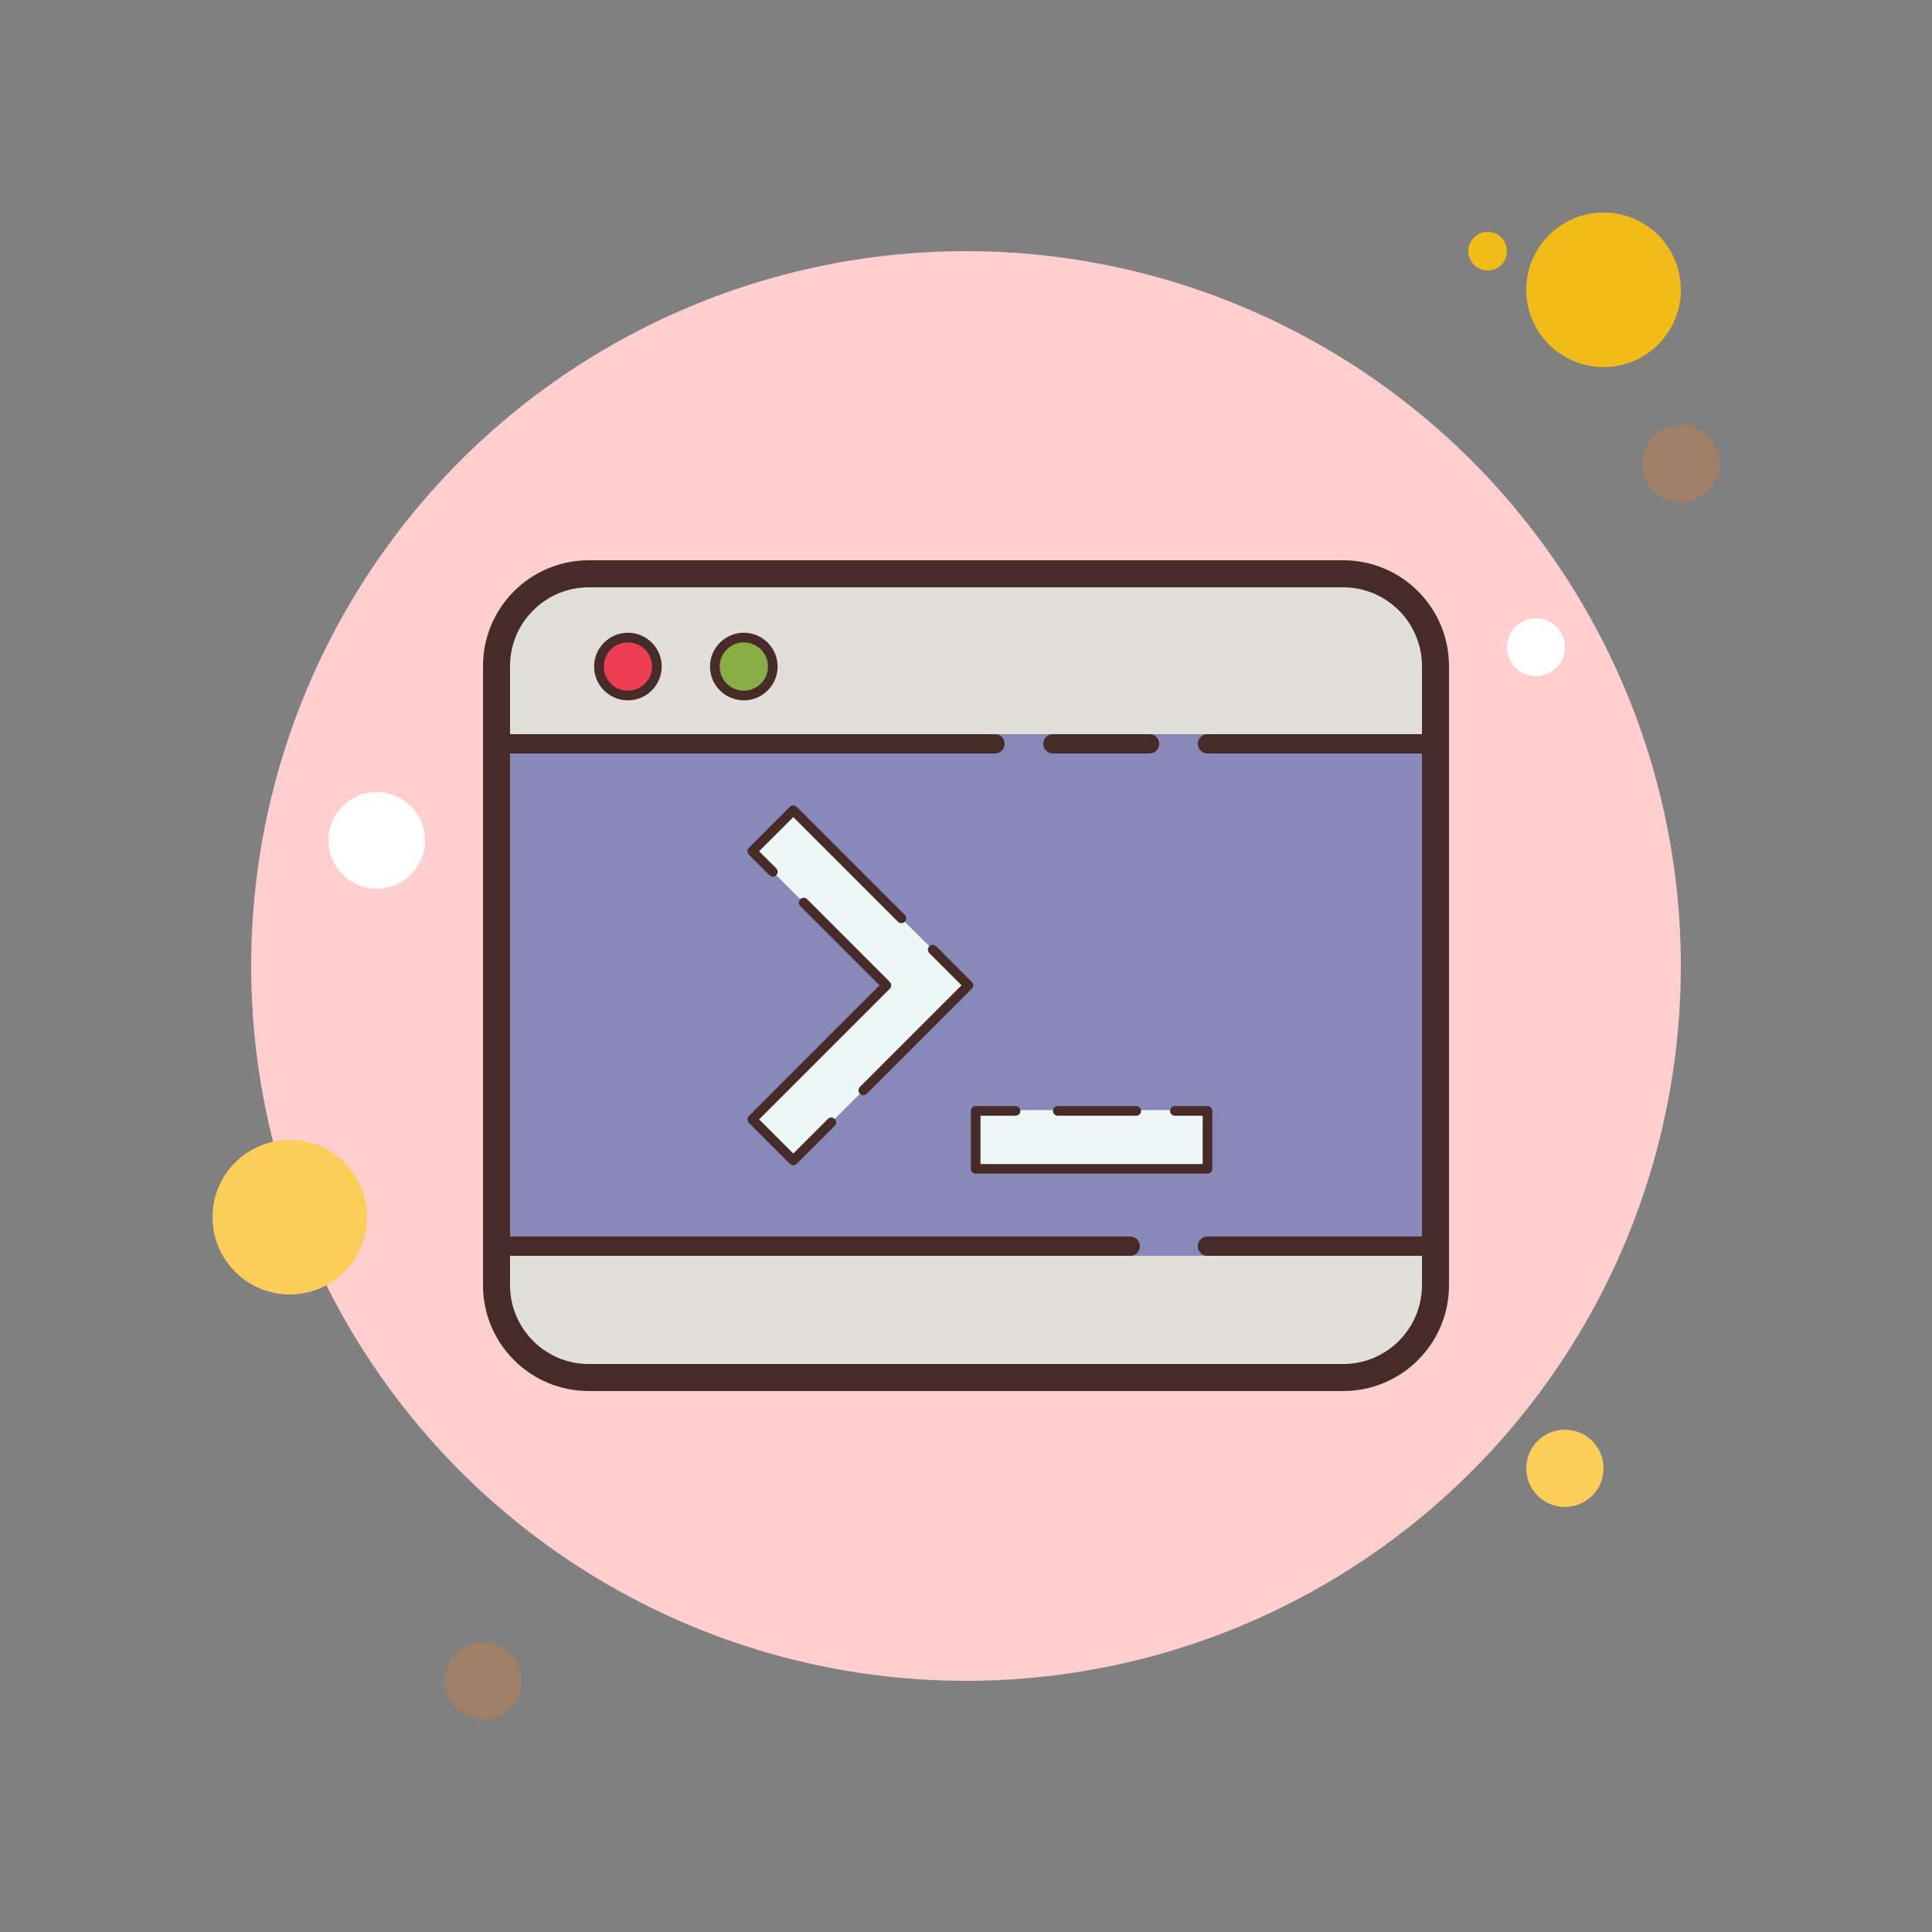 <svg xmlns="http://www.w3.org/2000/svg" xmlns:xlink="http://www.w3.org/1999/xlink" viewBox="0,0,256,256" width="1600px" height="1600px" fill-rule="nonzero"><rect x="0" y="0" width="256" height="256" fill="#808080" stroke="none"/><g fill="none" fill-rule="nonzero" stroke="none" stroke-width="1" stroke-linecap="butt" stroke-linejoin="miter" stroke-miterlimit="10" stroke-dasharray="" stroke-dashoffset="0" font-family="none" font-weight="none" font-size="none" text-anchor="none" style="mix-blend-mode: normal"><g transform="scale(2.56,2.56)"><circle cx="77" cy="13" r="1" fill="#f1bc19"></circle><circle cx="50" cy="50" r="37" fill="#ffcfcf"></circle><circle cx="83" cy="15" r="4" fill="#f1bc19"></circle><circle cx="87" cy="24" r="2" fill="#9f8066"></circle><circle cx="81" cy="76" r="2" fill="#fbcd59"></circle><circle cx="15" cy="63" r="4" fill="#fbcd59"></circle><circle cx="25" cy="87" r="2" fill="#9f8066"></circle><circle cx="19.5" cy="43.5" r="2.5" fill="#ffffff"></circle><circle cx="79.5" cy="33.5" r="1.5" fill="#ffffff"></circle><g><path d="M69.525,72h-39.05c-3.024,0 -5.475,-2.451 -5.475,-5.475v-32.05c0,-3.024 2.451,-5.475 5.475,-5.475h39.049c3.025,0 5.476,2.451 5.476,5.475v32.049c0,3.025 -2.451,5.476 -5.475,5.476z" fill="#e1e0d8"></path><rect x="25" y="38" width="50" height="27" fill="#8889b9"></rect><path d="M41.061,60.061l-2.122,-2.122l6.94,-6.939l-6.94,-6.939l2.122,-2.122l9.06,9.061z" fill="#edf7f5"></path><rect x="50.5" y="57.458" width="12" height="3" fill="#edf7f5"></rect><path d="M41.061,60.311c-0.064,0 -0.128,-0.024 -0.177,-0.073l-2.121,-2.121c-0.098,-0.098 -0.098,-0.256 0,-0.354l6.762,-6.763l-4.106,-4.106c-0.098,-0.098 -0.098,-0.256 0,-0.354c0.098,-0.098 0.256,-0.098 0.354,0l4.283,4.283c0.098,0.098 0.098,0.256 0,0.354l-6.763,6.763l1.768,1.768l1.792,-1.792c0.098,-0.098 0.256,-0.098 0.354,0c0.098,0.098 0.098,0.256 0,0.354l-1.969,1.969c-0.05,0.047 -0.113,0.072 -0.177,0.072z" fill="#472b29"></path><path d="M44.686,56.686c-0.064,0 -0.128,-0.024 -0.177,-0.073c-0.098,-0.098 -0.098,-0.256 0,-0.354l5.259,-5.259l-1.665,-1.665c-0.098,-0.098 -0.098,-0.256 0,-0.354c0.098,-0.098 0.256,-0.098 0.354,0l1.842,1.842c0.098,0.098 0.098,0.256 0,0.354l-5.436,5.436c-0.05,0.048 -0.113,0.073 -0.177,0.073z" fill="#472b29"></path><path d="M46.654,47.783c-0.064,0 -0.128,-0.024 -0.177,-0.073l-5.417,-5.417l-1.768,1.768l0.886,0.886c0.098,0.098 0.098,0.256 0,0.354c-0.098,0.098 -0.256,0.098 -0.354,0l-1.063,-1.063c-0.098,-0.098 -0.098,-0.256 0,-0.354l2.121,-2.121c0.098,-0.098 0.256,-0.098 0.354,0l5.594,5.594c0.098,0.098 0.098,0.256 0,0.354c-0.048,0.048 -0.111,0.072 -0.176,0.072z" fill="#472b29"></path><path d="M58.813,57.75h-4.063c-0.138,0 -0.25,-0.112 -0.25,-0.25c0,-0.138 0.112,-0.25 0.25,-0.25h4.063c0.138,0 0.25,0.112 0.25,0.25c0,0.138 -0.113,0.25 -0.25,0.25z" fill="#472b29"></path><path d="M62.5,60.75h-12c-0.138,0 -0.25,-0.112 -0.25,-0.25v-3c0,-0.138 0.112,-0.25 0.25,-0.25h2.063c0.138,0 0.25,0.112 0.25,0.25c0,0.138 -0.112,0.25 -0.25,0.25h-1.813v2.5h11.5v-2.5h-1.438c-0.138,0 -0.25,-0.112 -0.25,-0.25c0,-0.138 0.112,-0.25 0.25,-0.25h1.688c0.138,0 0.25,0.112 0.25,0.25v3c0,0.138 -0.112,0.25 -0.25,0.25z" fill="#472b29"></path><path d="M69.525,30.4c2.247,0 4.075,1.829 4.075,4.076v32.049c0,2.247 -1.828,4.076 -4.075,4.076h-39.05c-2.247,0 -4.075,-1.829 -4.075,-4.076v-32.049c0,-2.247 1.828,-4.076 4.075,-4.076h39.05M69.525,29h-39.05c-3.024,0 -5.475,2.451 -5.475,5.476v32.049c0,3.024 2.451,5.475 5.475,5.475h39.049c3.025,0 5.476,-2.451 5.476,-5.476v-32.048c0,-3.025 -2.451,-5.476 -5.475,-5.476z" fill="#472b29"></path><path d="M51.5,39h-26c-0.276,0 -0.5,-0.224 -0.5,-0.5c0,-0.276 0.224,-0.5 0.5,-0.5h26c0.276,0 0.5,0.224 0.5,0.5c0,0.276 -0.224,0.5 -0.5,0.5z" fill="#472b29"></path><g fill="#472b29"><path d="M59.5,39h-5c-0.276,0 -0.5,-0.224 -0.5,-0.5c0,-0.276 0.224,-0.5 0.5,-0.5h5c0.276,0 0.5,0.224 0.5,0.5c0,0.276 -0.224,0.5 -0.5,0.5z"></path></g><g fill="#472b29"><path d="M74.5,39h-12c-0.276,0 -0.5,-0.224 -0.5,-0.5c0,-0.276 0.224,-0.5 0.5,-0.5h12c0.276,0 0.5,0.224 0.5,0.5c0,0.276 -0.224,0.5 -0.5,0.5z"></path></g><g fill="#472b29"><path d="M74.5,65h-12c-0.276,0 -0.5,-0.224 -0.5,-0.5c0,-0.276 0.224,-0.5 0.5,-0.5h12c0.276,0 0.5,0.224 0.5,0.5c0,0.276 -0.224,0.5 -0.5,0.5z"></path></g><g fill="#472b29"><path d="M58.5,65h-32c-0.276,0 -0.5,-0.224 -0.5,-0.5c0,-0.276 0.224,-0.5 0.5,-0.5h32c0.276,0 0.5,0.224 0.5,0.5c0,0.276 -0.224,0.5 -0.5,0.5z"></path></g><g><circle cx="32.5" cy="34.5" r="1.5" fill="#ee3e54"></circle><path d="M32.5,36.25c-0.965,0 -1.75,-0.785 -1.75,-1.75c0,-0.965 0.785,-1.75 1.75,-1.75c0.965,0 1.75,0.785 1.75,1.75c0,0.965 -0.785,1.75 -1.75,1.75zM32.5,33.25c-0.689,0 -1.25,0.561 -1.25,1.25c0,0.689 0.561,1.25 1.25,1.25c0.689,0 1.25,-0.561 1.25,-1.25c0,-0.689 -0.561,-1.25 -1.25,-1.25z" fill="#472b29"></path></g><g><circle cx="38.5" cy="34.5" r="1.5" fill="#88ae45"></circle><path d="M38.5,36.25c-0.965,0 -1.75,-0.785 -1.75,-1.75c0,-0.965 0.785,-1.75 1.75,-1.75c0.965,0 1.75,0.785 1.75,1.75c0,0.965 -0.785,1.75 -1.75,1.75zM38.5,33.25c-0.689,0 -1.25,0.561 -1.25,1.25c0,0.689 0.561,1.25 1.25,1.25c0.689,0 1.25,-0.561 1.25,-1.25c0,-0.689 -0.561,-1.25 -1.25,-1.25z" fill="#472b29"></path></g></g></g></g></svg>